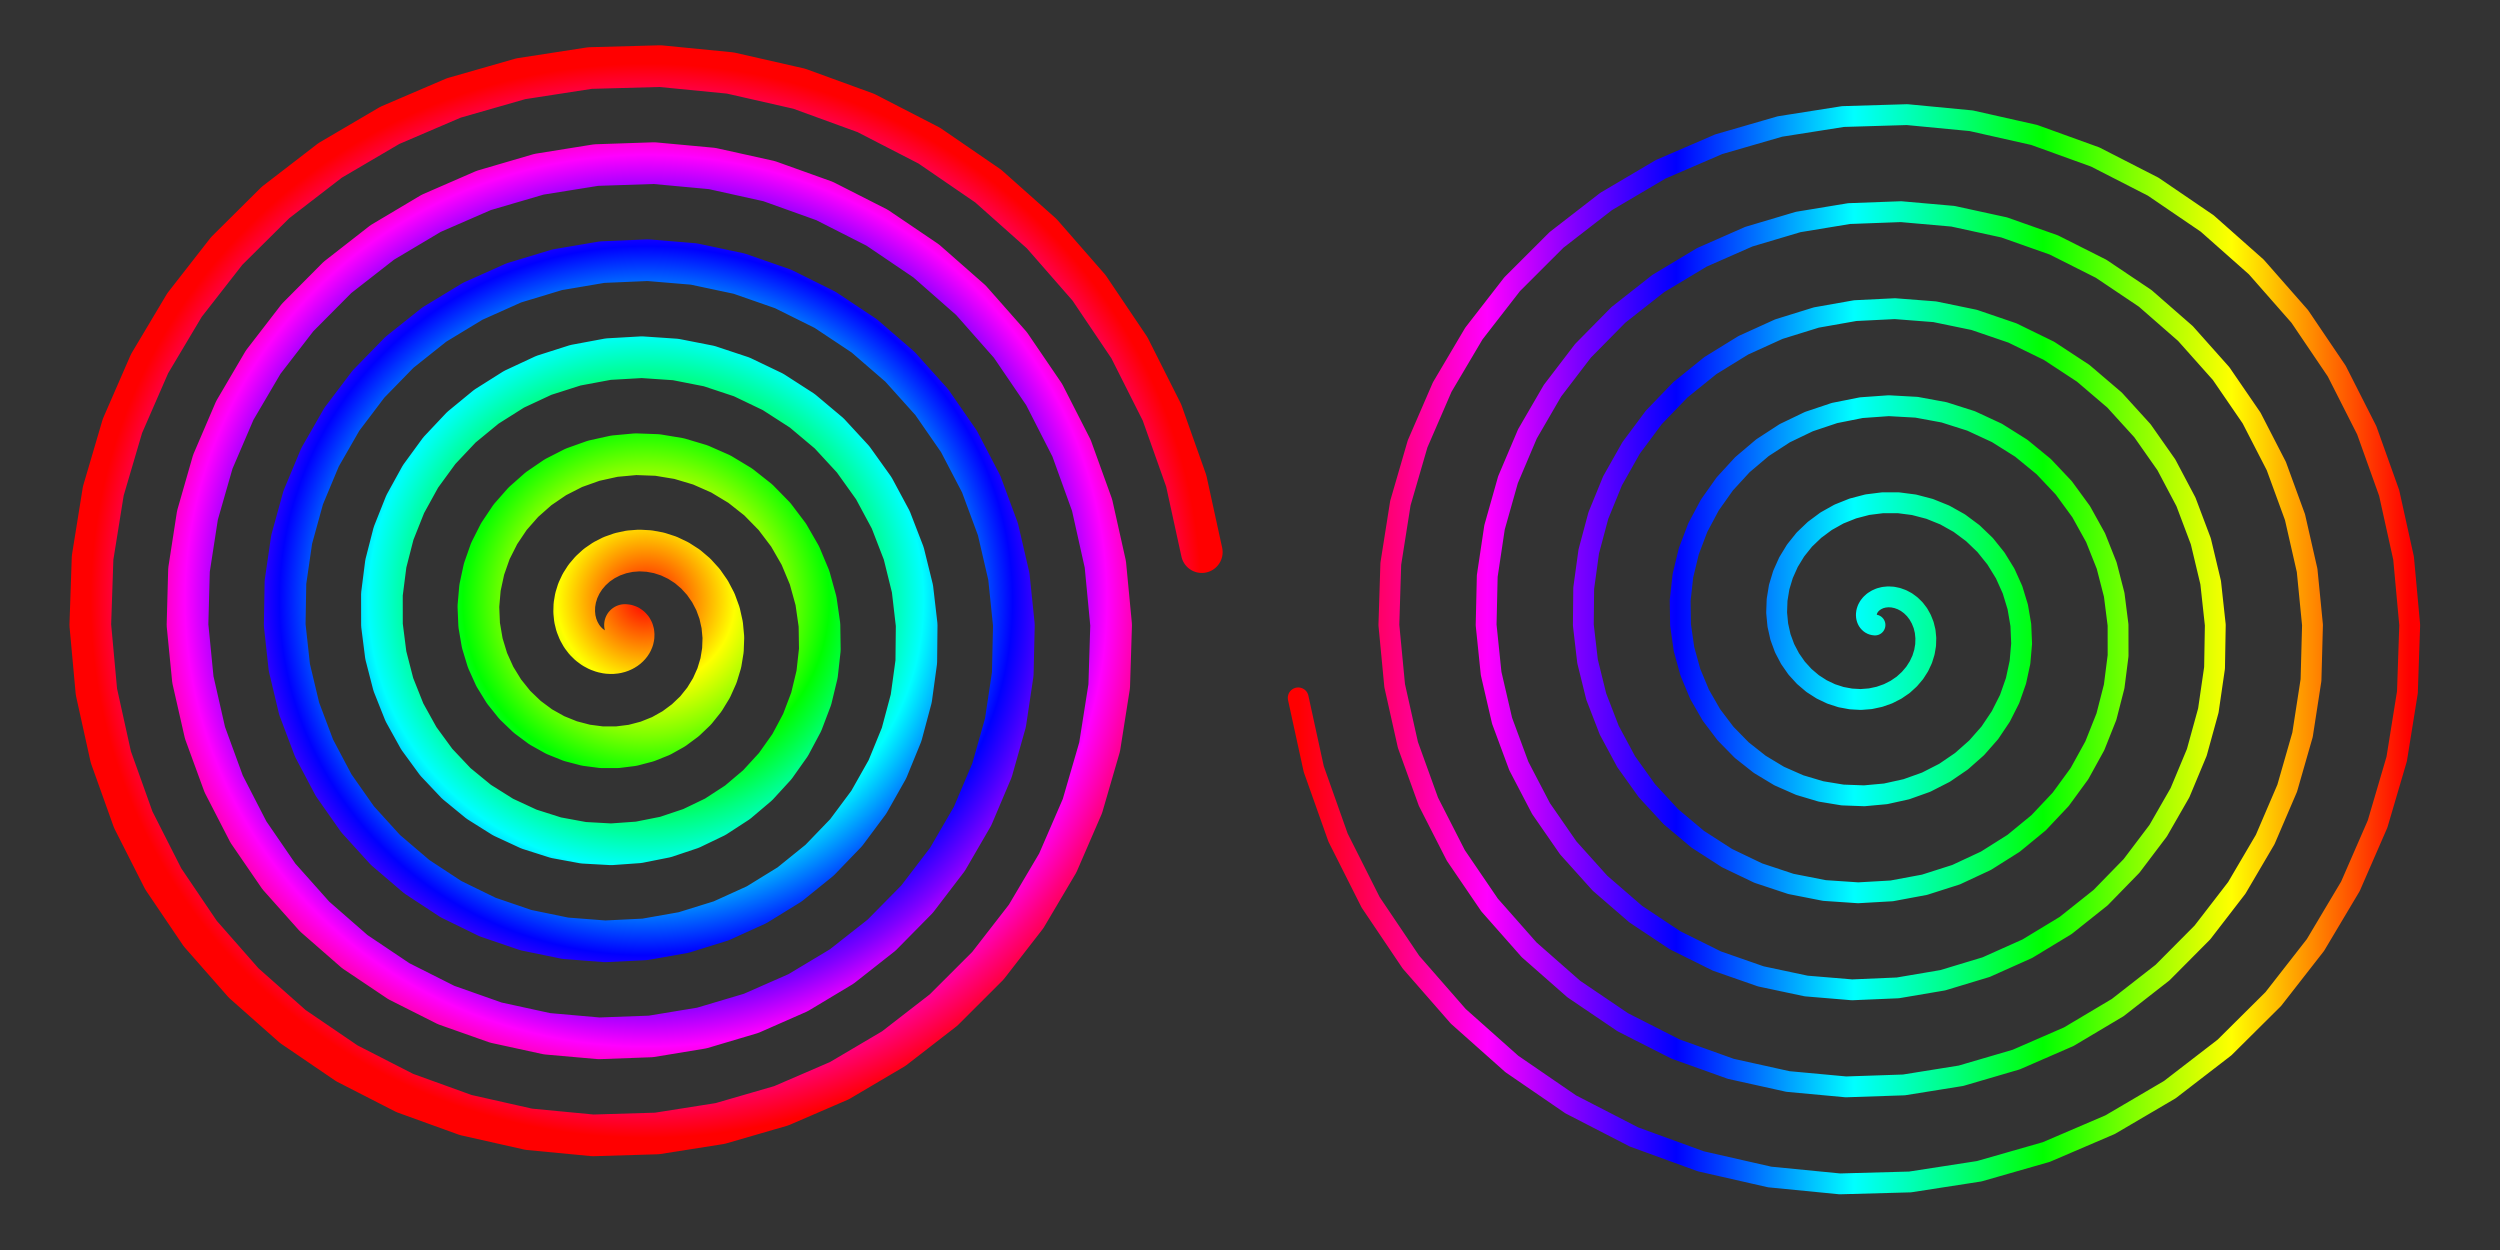 <?xml version="1.0"?>
<svg height="300" version="1.1" width="600" xmlns:xlink="http://www.w3.org/1999/xlink" xmlns="http://www.w3.org/2000/svg"><rect width="100%" height="100%" fill="#333333" stroke="none"/><defs><radialGradient id="rainbow-rad"><stop offset="0%" stop-color="#ff0000" /><stop offset="8%" stop-color="#ff7f00" /><stop offset="16%" stop-color="#ffff00" /><stop offset="25%" stop-color="#7fff00" /><stop offset="33%" stop-color="#00ff00" /><stop offset="41%" stop-color="#00ff7f" /><stop offset="50%" stop-color="#00ffff" /><stop offset="58%" stop-color="#007fff" /><stop offset="66%" stop-color="#0000ff" /><stop offset="75%" stop-color="#7f00ff" /><stop offset="83%" stop-color="#ff00ff" /><stop offset="91%" stop-color="#ff007f" /><stop offset="100%" stop-color="#ff0000" /></radialGradient><linearGradient id="rainbow-lin"><stop offset="0%" stop-color="#ff0000" /><stop offset="8%" stop-color="#ff7f00" /><stop offset="16%" stop-color="#ffff00" /><stop offset="25%" stop-color="#7fff00" /><stop offset="33%" stop-color="#00ff00" /><stop offset="41%" stop-color="#00ff7f" /><stop offset="50%" stop-color="#00ffff" /><stop offset="58%" stop-color="#007fff" /><stop offset="66%" stop-color="#0000ff" /><stop offset="75%" stop-color="#7f00ff" /><stop offset="83%" stop-color="#ff00ff" /><stop offset="91%" stop-color="#ff007f" /><stop offset="100%" stop-color="#ff0000" /></linearGradient><polyline fill="none" id="spiral" points="0.00,0.00 0.46,0.06 0.90,0.23 1.30,0.52 1.64,0.90 1.89,1.37 2.04,1.92 2.08,2.52 2.00,3.15 1.79,3.80 1.44,4.44 0.96,5.04 0.35,5.59 -0.38,6.05 -1.22,6.42 -2.16,6.66 -3.18,6.76 -4.25,6.70 -5.35,6.47 -6.46,6.07 -7.55,5.49 -8.59,4.72 -9.55,3.78 -10.40,2.67 -11.11,1.40 -11.67,-0.00 -12.04,-1.52 -12.20,-3.13 -12.15,-4.81 -11.86,-6.52 -11.33,-8.23 -10.55,-9.90 -9.52,-11.51 -8.25,-13.00 -6.76,-14.36 -5.05,-15.53 -3.15,-16.50 -1.08,-17.23 1.11,-17.70 3.41,-17.88 5.77,-17.75 8.15,-17.31 10.50,-16.55 12.79,-15.46 14.97,-14.06 16.99,-12.34 18.81,-10.34 20.39,-8.07 21.70,-5.57 22.69,-2.87 23.33,0.00 23.61,2.98 23.50,6.03 23.00,9.10 22.08,12.14 20.76,15.09 19.05,17.89 16.96,20.50 14.50,22.85 11.72,24.91 8.65,26.63 5.33,27.96 1.82,28.88 -1.85,29.34 -5.60,29.34 -9.37,28.85 -13.11,27.87 -16.75,26.40 -20.23,24.45 -23.47,22.04 -26.43,19.20 -29.03,15.96 -31.24,12.37 -33.00,8.47 -34.26,4.33 -35.00,0.00 -35.19,-4.45 -34.80,-8.94 -33.84,-13.40 -32.31,-17.76 -30.20,-21.94 -27.56,-25.88 -24.39,-29.48 -20.75,-32.70 -16.69,-35.47 -12.26,-37.73 -7.52,-39.42 -2.55,-40.52 2.58,-40.99 7.78,-40.80 12.98,-39.94 18.08,-38.42 23.00,-36.25 27.66,-33.44 31.98,-30.03 35.87,-26.06 39.26,-21.58 42.09,-16.66 44.30,-11.37 45.84,-5.79 46.67,-0.00 46.76,5.91 46.10,11.84 44.69,17.69 42.53,23.38 39.64,28.80 36.06,33.86 31.83,38.47 27.01,42.55 21.66,46.03 15.86,48.82 9.71,50.88 3.28,52.16 -3.31,52.63 -9.97,52.26 -16.58,51.04 -23.05,48.98 -29.26,46.10 -35.10,42.43 -40.48,38.02 -45.30,32.92 -49.48,27.20 -52.94,20.96 -55.60,14.27 -57.41,7.25 -58.33,0.00 -58.34,-7.37 -57.40,-14.74 -55.54,-21.99 -52.75,-29.00 -49.08,-35.66 -44.56,-41.85 -39.27,-47.46 -33.26,-52.40 -26.63,-56.58 -19.47,-59.92 -11.89,-62.34 -4.01,-63.81 4.04,-64.27 12.15,-63.72 20.19,-62.14 28.02,-59.54 35.51,-55.95 42.54,-51.42 48.99,-46.00 54.74,-39.77 59.71,-32.82 63.78,-25.25 66.90,-17.18 68.99,-8.71 70.00,-0.00 69.91,8.83 68.70,17.64 66.39,26.28 62.98,34.62 58.52,42.52 53.07,49.84 46.70,56.45 39.51,62.26 31.59,67.14 23.07,71.01 14.08,73.80 4.75,75.45 -4.78,75.92 -14.34,75.18 -23.79,73.23 -32.98,70.09 -41.76,65.80 -49.97,60.41 -57.49,53.99 -64.18,46.63 -69.93,38.44 -74.63,29.55 -78.20,20.08 -80.56,10.18 -81.67,0.00 -81.49,-10.29 -80.00,-20.54 -77.23,-30.58 -73.20,-40.24 -67.96,-49.37 -61.57,-57.82 -54.14,-65.44 -45.76,-72.11 -36.56,-77.69 -26.68,-82.11 -16.26,-85.26 -5.48,-87.09 5.51,-87.56 16.53,-86.64 27.40,-84.33 37.95,-80.65 48.01,-75.65 57.41,-69.40 66.00,-61.97 73.62,-53.49 80.15,-44.06 85.48,-33.84 89.50,-22.98 92.13,-11.64 93.33,-0.00 93.06,11.76 91.31,23.44 88.08,34.87 83.42,45.86 77.40,56.23 70.08,65.81 61.58,74.43 52.01,81.96 41.53,88.25 30.28,93.20 18.45,96.72 6.21,98.74 -6.24,99.20 -18.71,98.10 -31.00,95.42 -42.92,91.21 -54.26,85.50 -64.85,78.39 -74.50,69.96 -83.06,60.35 -90.38,49.68 -96.32,38.14 -100.80,25.88 -103.71,13.10 -105.00,0.00 -104.64,-13.22 -102.61,-26.34 -98.93,-39.17 -93.65,-51.48 -86.83,-63.09 -78.58,-73.79 -69.01,-83.42 -58.26,-91.81 -46.50,-98.81 -33.89,-104.30 -20.64,-108.18 -6.94,-110.38 6.97,-110.85 20.90,-109.56 34.61,-106.52 47.89,-101.76 60.51,-95.35 72.28,-87.38 83.01,-77.95 92.50,-67.20 100.60,-55.31 107.17,-42.43 112.10,-28.78 115.28,-14.56 116.67,-0.00 116.21,14.68 113.91,29.25 109.78,43.46 103.87,57.10 96.27,69.95 87.09,81.78 76.45,92.41 64.51,101.66 51.46,109.36 37.49,115.39 22.82,119.64 7.68,122.03 -7.71,122.49 -23.09,121.02 -38.22,117.61 -52.85,112.32 -66.76,105.20 -79.72,96.37 -91.51,85.93 -101.94,74.06 -110.82,60.93 -118.02,46.73 -123.40,31.68 -126.86,16.03 -128.33,0.00 -127.78,-16.14 -125.21,-32.15 -120.62,-47.76 -114.10,-62.72 -105.71,-76.80 -95.59,-89.77 -83.88,-101.40 -70.76,-111.51 -56.43,-119.92 -41.10,-126.49 -25.01,-131.10 -8.41,-133.67 8.44,-134.13 25.27,-132.48 41.82,-128.71 57.82,-122.88 73.02,-115.05 87.16,-105.35 100.01,-93.92 111.37,-80.92 121.05,-66.55 128.87,-51.02 134.70,-34.58 138.43,-17.49" stroke-linecap="round" stroke-linejoin="round" /></defs><use stroke-width="10" stroke="url(#rainbow-rad)" transform="matrix(1.00,0.00,0.00,1.00,150.00,150.00)" xlink:href="#spiral" /><use stroke-width="5" stroke="url(#rainbow-lin)" transform="matrix(-1.00,0.00,-0.00,-1.00,450.00,150.00)" xlink:href="#spiral" /></svg>